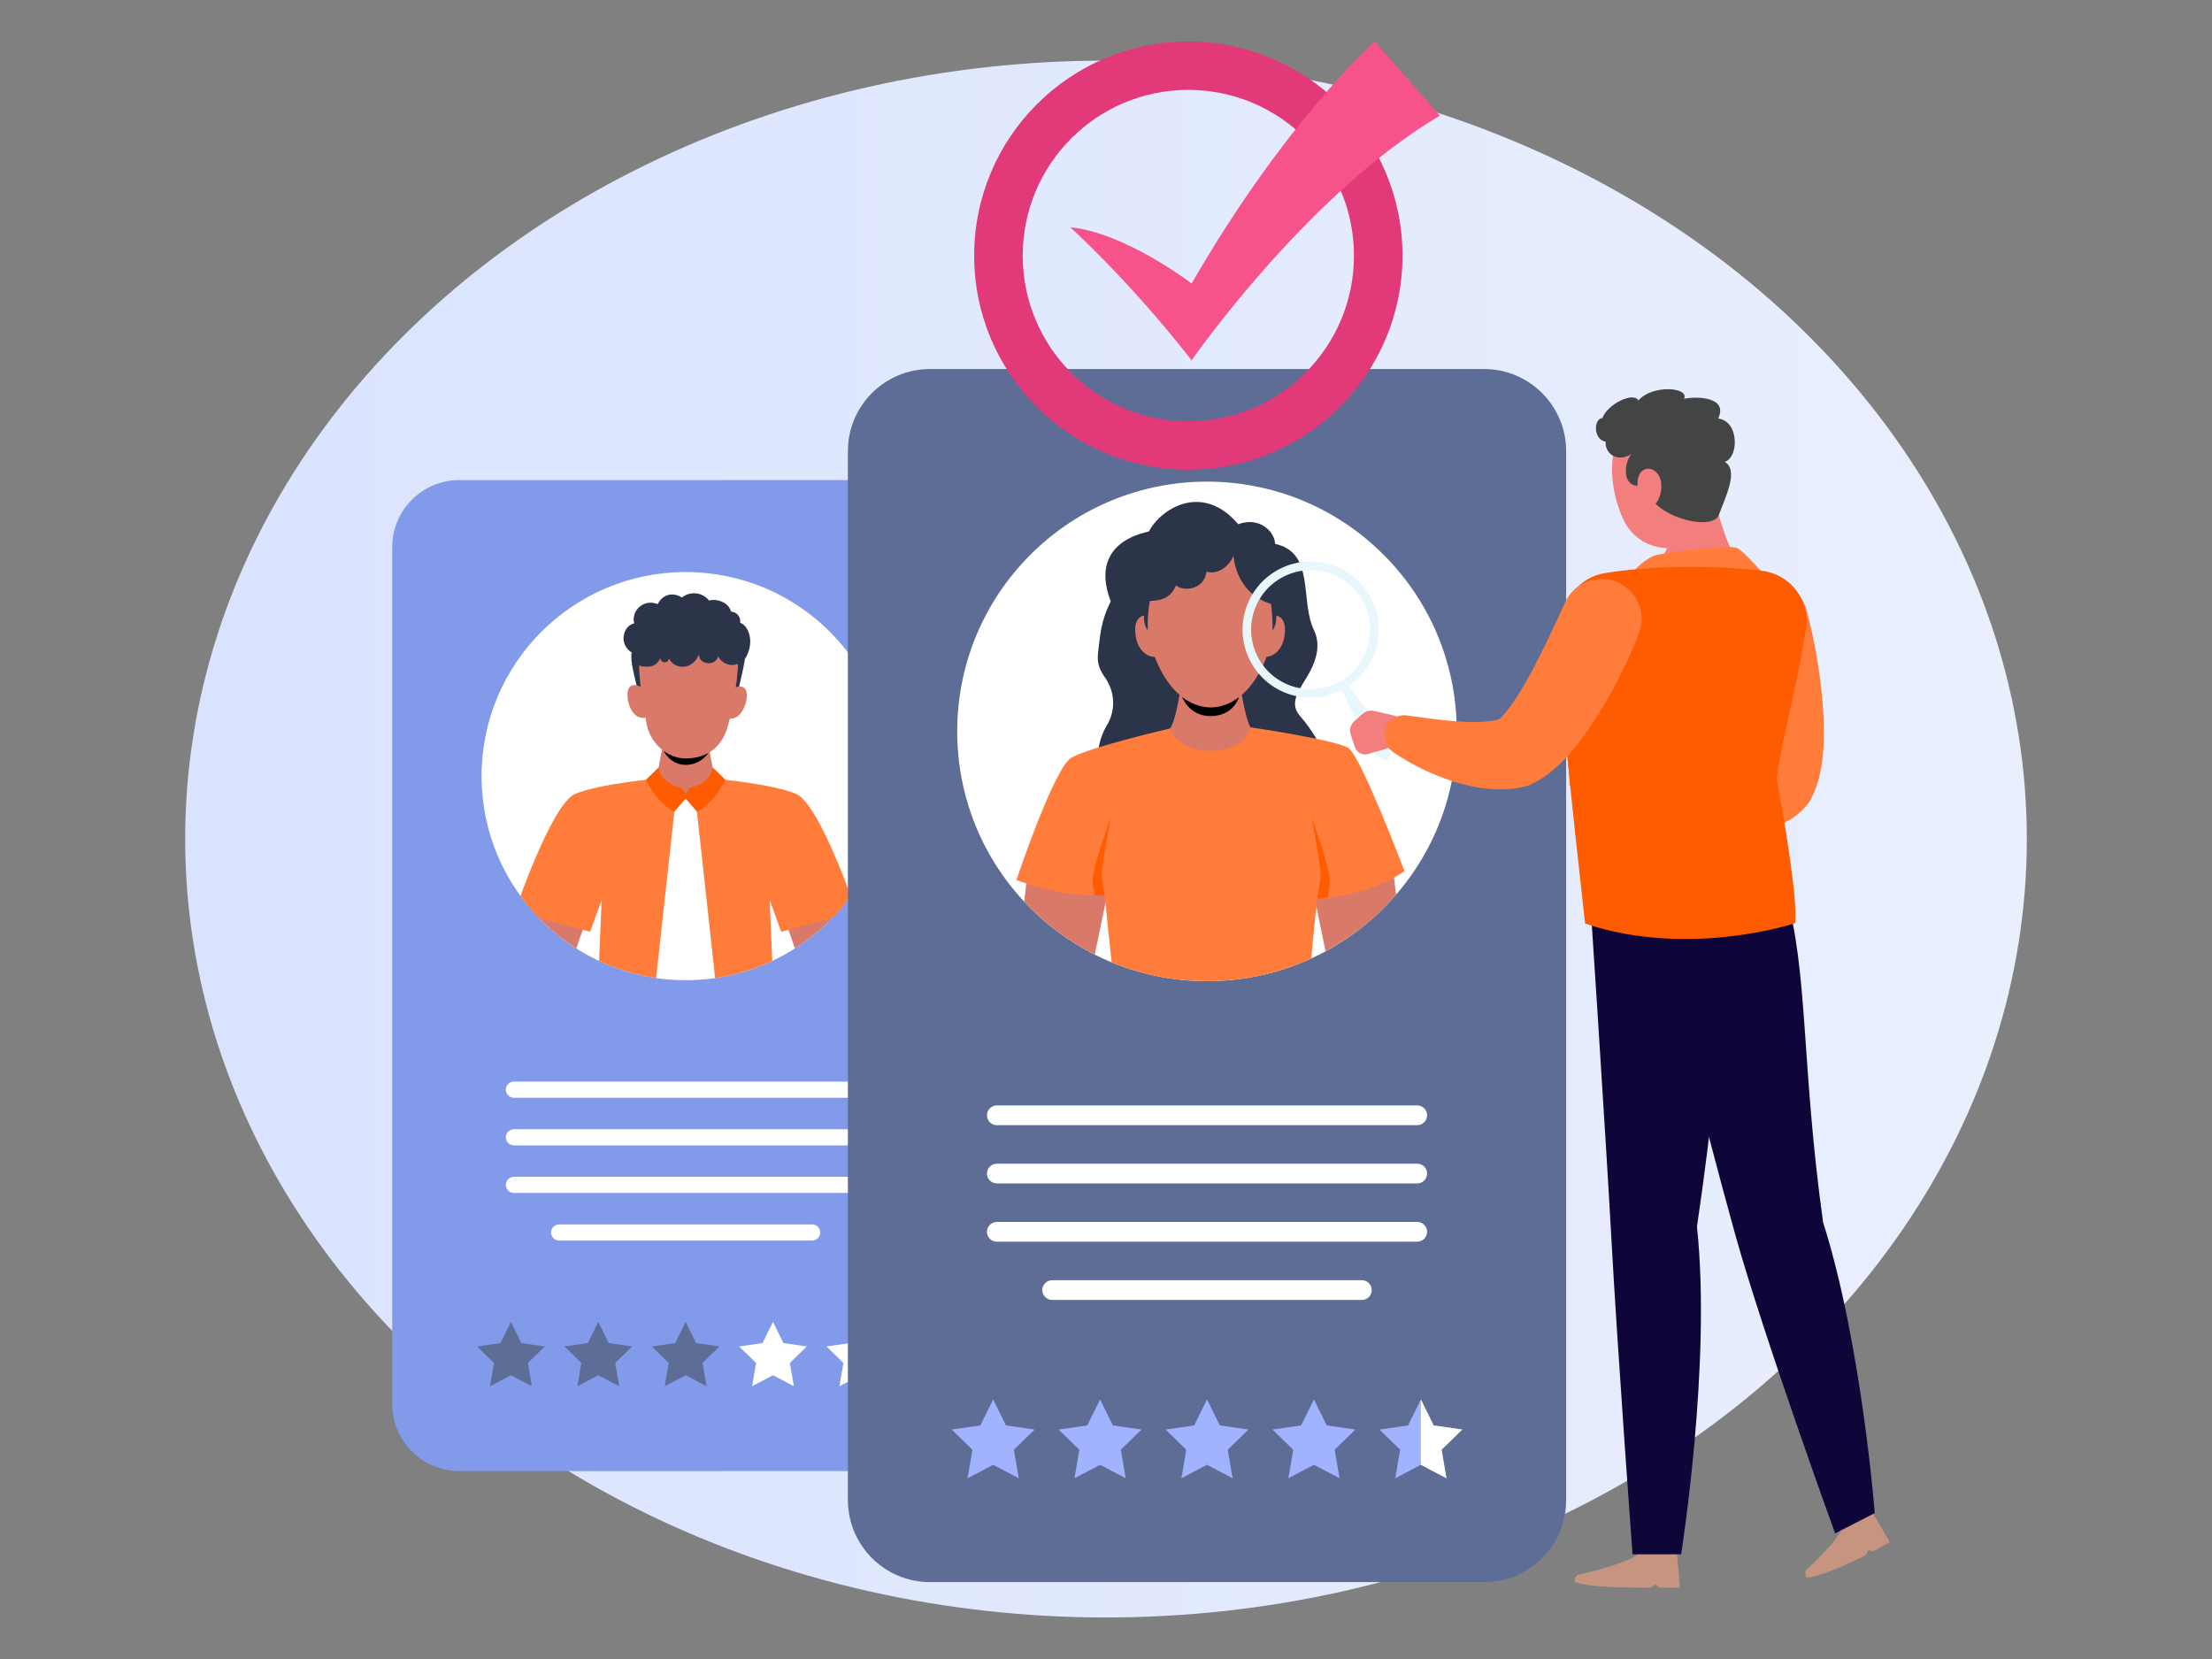 <?xml version="1.0" encoding="utf-8"?>
<svg xmlns="http://www.w3.org/2000/svg" id="Layer_1" style="enable-background:new 0 0 800 600" version="1.0" viewBox="0 0 800 600" x="0" y="0">
  <rect x="0" y="0" width="800" height="600" fill="#808080" stroke="none"/>
  <g>
    <linearGradient gradientUnits="userSpaceOnUse" id="SVGID_1_" x1="66.974" x2="733.026" y1="303.452" y2="303.452">
      <stop offset="0" style="stop-color:#dae3fe"/>
      <stop offset="1" style="stop-color:#e9effd"/>
    </linearGradient>
    <ellipse cx="400" cy="303.45" rx="333.03" ry="281.53" style="fill:url(#SVGID_1_)"/>
    <g>
      <g>
        <g>
          <path d="M329.82,532.03H166.11c-13.39,0-24.25-10.86-24.25-24.25v-309.9c0-13.39,10.86-24.25,24.25-24.25h163.71&#xD;&#xA;					c13.39,0,24.25,10.86,24.25,24.25v309.9C354.07,521.18,343.21,532.03,329.82,532.03z" style="fill:#819aea"/>
          <circle cx="247.97" cy="280.69" r="73.8" style="fill:#fff"/>
          <g>
            <path d="M310.07,397.02H185.86c-1.61,0-2.92-1.31-2.92-2.92l0,0c0-1.61,1.31-2.92,2.92-2.92h124.21&#xD;&#xA;						c1.61,0,2.92,1.31,2.92,2.92l0,0C312.99,395.72,311.68,397.02,310.07,397.02z" style="fill:#fff"/>
            <path d="M310.07,414.24H185.86c-1.61,0-2.92-1.31-2.92-2.92l0,0c0-1.61,1.31-2.92,2.92-2.92h124.21&#xD;&#xA;						c1.61,0,2.92,1.31,2.92,2.92l0,0C312.99,412.93,311.68,414.24,310.07,414.24z" style="fill:#fff"/>
            <path d="M310.07,431.45H185.86c-1.61,0-2.92-1.31-2.92-2.92l0,0c0-1.61,1.31-2.92,2.92-2.92h124.21&#xD;&#xA;						c1.61,0,2.92,1.31,2.92,2.92l0,0C312.99,430.15,311.68,431.45,310.07,431.45z" style="fill:#fff"/>
            <path d="M293.72,448.67h-91.5c-1.61,0-2.92-1.31-2.92-2.92l0,0c0-1.61,1.31-2.92,2.92-2.92h91.5&#xD;&#xA;						c1.61,0,2.92,1.31,2.92,2.92l0,0C296.64,447.36,295.33,448.67,293.72,448.67z" style="fill:#fff"/>
          </g>
          <g>
            <polygon points="184.78 478.08 188.56 485.74 197.02 486.96 190.9 492.93 192.34 501.35 184.78 497.37 177.22 501.35 178.67 492.93 172.55 486.96 181 485.74" style="fill:#5e6d96"/>
            <polygon points="216.38 478.08 220.16 485.74 228.61 486.96 222.49 492.93 223.94 501.35 216.38 497.37 208.81 501.35 210.26 492.93 204.14 486.96 212.59 485.74" style="fill:#5e6d96"/>
            <polygon points="247.97 478.08 251.75 485.74 260.2 486.96 254.08 492.93 255.53 501.35 247.97 497.37 240.41 501.35 241.85 492.93 235.73 486.96 244.19 485.74" style="fill:#5e6d96"/>
            <polygon points="279.56 478.08 283.34 485.74 291.79 486.96 285.68 492.93 287.12 501.35 279.56 497.37 272 501.35 273.44 492.93 267.32 486.96 275.78 485.74" style="fill:#fff"/>
            <polygon points="311.15 478.08 314.93 485.74 323.39 486.96 317.27 492.93 318.71 501.35 311.15 497.37 303.59 501.35 305.03 492.93 298.92 486.96 307.37 485.74" style="fill:#fff"/>
          </g>
          <g>
            <defs>
              <path d="M321.77,280.68c0,31.12-19.26,57.74-46.51,68.59&#xD;&#xA;							c-8.44,3.36-17.65,5.21-27.29,5.21c-14.59,0-28.2-4.23-39.64-11.55c-20.54-13.1-34.16-36.08-34.16-62.26&#xD;&#xA;							c0-40.75,33.04-73.8,73.8-73.8C288.72,206.89,321.77,239.93,321.77,280.68z" id="SVGID_00000044876762457966832130000016117419589815787931_"/>
            </defs>
            <clipPath id="SVGID_00000000192720948579268620000002599242787352436666_">
              <use href="#SVGID_00000044876762457966832130000016117419589815787931_" style="overflow:visible"/>
            </clipPath>
            <g style="clip-path:url(#SVGID_00000000192720948579268620000002599242787352436666_)">
              <path d="M190.65,323.71c0,0-4.45,14.92-5.16,18.36c-0.72,3.44,5.16,42.76,5.16,42.76h16.32&#xD;&#xA;							c0,0,1.18-38.67,1.18-40.4c0-1.72,6.24-17.5,6.24-17.5" style="fill:#d97969"/>
              <path d="M305.28,323.71c0,0,4.45,14.92,5.16,18.36c0.72,3.44-5.16,42.76-5.16,42.76h-16.32&#xD;&#xA;							c0,0-1.18-38.67-1.18-40.4c0-1.72-6.24-17.5-6.24-17.5" style="fill:#d97969"/>
              <path d="M309.66,329.52c0,0-13.13-38.73-21.73-42.39c-8.61-3.66-29.46-5.5-29.46-5.5l-10.5,0.5l-10.5-0.5&#xD;&#xA;							c0,0-20.85,1.84-29.46,5.5c-8.61,3.66-21.73,42.39-21.73,42.39l27.16,7.46l4.15-11.45l-2.47,59.3h32.86h32.86l-2.47-59.3&#xD;&#xA;							l4.15,11.45L309.66,329.52z" style="fill:#ff7c3b"/>
              <path d="M256.29,269.8h-16.65c0,0-1.75,9.29-2.17,11.83c0.15,2.92,3.11,5.5,6.47,6.33&#xD;&#xA;							c2.18,0.54,5.79,0.59,8.05,0c3.35-0.88,6.33-3.41,6.47-6.33C258.04,279.09,256.29,269.8,256.29,269.8z" style="fill:#d97969"/>
              <path d="M239.98,271.56c0,0,2.43,5.07,7.99,5.07c5.55,0,8.23-4.33,8.23-4.33L239.98,271.56z"/>
              <path d="M269.55,233.41&#xD;&#xA;							c-0.37-1.64-14.53-11.77-18.11-12.21c-3.64-0.45-6.61-0.16-8.94,0.43l0,0c0,0-4.13,0.75-8.83,4.5c-2.26,1.81-5.2,9-5.33,10.67&#xD;&#xA;							c-0.22,2.88,1.14,8.04,2.12,11.94c1.25,5.01,24.24,7.62,36.31,2.21c0.17-0.89,0.36-1.81,0.57-2.73&#xD;&#xA;							C268.77,241.97,270.18,236.16,269.55,233.41z" id="XMLID_00000054249819184153136990000015541483357951029668_" style="fill:#2c3449"/>
              <g id="XMLID_00000036241386897710855600000011139160405876466846_">
                <path d="M235.4,257.32c-0.14,1.1-1.09,2-2.17,2.24c-1.08,0.25-2.24-0.09-3.13-0.74&#xD;&#xA;								c-0.9-0.65-1.55-1.58-2.04-2.57c-0.81-1.65-1.2-3.5-1.12-5.34c0.04-1,0.28-2.09,1.08-2.7c0.64-0.49,1.52-0.56,2.3-0.37&#xD;&#xA;								c0.78,0.19,1.49,0.6,2.18,1.01" style="fill:#d97969"/>
              </g>
              <g id="XMLID_00000066499184920806548250000004103279873808334221_">
                <path d="M261.23,257.43c0.07,1.1,0.95,2.06,2.01,2.38c1.06,0.32,2.24,0.06,3.18-0.53&#xD;&#xA;								c0.94-0.59,1.66-1.47,2.21-2.43c0.92-1.59,1.44-3.41,1.48-5.25c0.02-1-0.14-2.11-0.89-2.77c-0.6-0.53-1.48-0.66-2.27-0.52&#xD;&#xA;								c-0.79,0.14-1.52,0.5-2.24,0.86" style="fill:#d97969"/>
              </g>
              <g id="XMLID_00000018943127834368212970000013460435797064092835_">
                <path d="M231.16,240.81c-0.05,6.72,2.39,19.93,2.83,21.7c1.71,6.81,7.56,11.78,13.95,11.78&#xD;&#xA;								c8.47,0,12.95-4.77,14.88-10.33c0.9-2.58,1.98-7.61,2.31-9.41c1.21-6.47,1.77-11.46,1.78-15.69&#xD;&#xA;								c0.02-11.31-10.97-12.12-10.97-12.12s-20.26-5.38-24.78,8.61C230.83,236.37,231.16,240.81,231.16,240.81z" style="fill:#d97969"/>
              </g>
              <path d="M270.08,227.3c-0.65-1.08-1.5-1.73-2.41-2.09c0.03-0.19,0.06-0.38,0.06-0.58c0-1.84-1.47-3.33-3.32-3.43&#xD;&#xA;							c-0.46-1.62-1.68-3.22-4.49-3.99c-1.34-0.36-2.5-0.29-3.47-0.01c-1.26-1.6-3.23-2.64-5.46-2.64c-1.67,0-3.2,0.58-4.39,1.55&#xD;&#xA;							c-1.34-0.89-2.98-1.32-4.57-1.01c-1.85,0.35-3.4,1.73-4.15,3.41c-0.77-0.34-1.62-0.54-2.52-0.54c-3.42,0-6.19,2.71-6.19,6.06&#xD;&#xA;							c0,0.48,0.07,0.95,0.18,1.4c-1.27,0.38-2.55,1.21-3.24,2.76c-1.62,3.6,0.28,6.59,2.44,7.86c-0.09,2.53,1.41,4.6,3.9,4.96&#xD;&#xA;							c3.74,0.55,5.39-0.85,6.4-3.05c-0.03,0.78,0.65,1.53,1.44,1.58c0.8,0.06,1.58-0.59,1.66-1.37c0.96,2.14,3.58,3.34,5.92,2.9&#xD;&#xA;							c2.34-0.43,4.27-2.34,4.92-4.58c-0.05,1.35,0.65,2.57,1.82,3.01c3.3,1.26,4.94-1.02,5.07-2.18c0.91,1.87,2.95,3.16,5.06,3.19&#xD;&#xA;							c2.11,0.03,4.21-1.18,5.17-3.03C271.91,233.67,271.68,229.96,270.08,227.3z" style="fill:#2c3449"/>
              <path d="M257.72,277.51c-0.68,6.06-8.46,7.52-8.46,7.52l-1.29,2.24l-1.29-2.24c0,0-7.78-1.45-8.46-7.52&#xD;&#xA;							l-4.61,4.51c0,0,2.08,4.42,5.54,7.97c2.71,2.78,4.76,3.53,4.76,3.53l4.07-4.68l4.07,4.68c0,0,2.05-0.75,4.76-3.53&#xD;&#xA;							c3.46-3.55,5.54-7.97,5.54-7.97L257.72,277.51z" style="fill:#ff5b00"/>
              <path d="M252.04,293.53l-4.07-4.68l-4.07,4.68c0,0-7.55,68.2-7.55,69.78c0,1.34,8.34,11.96,10.89,15.17&#xD;&#xA;							c0.38,0.47,1.09,0.47,1.46,0c2.55-3.21,10.89-13.83,10.89-15.17C259.59,361.72,252.04,293.53,252.04,293.53z" style="fill:#fff"/>
            </g>
          </g>
        </g>
        <g>
          <path d="M536.73,572.19H336.34c-16.4,0-29.69-13.29-29.69-29.69V163.16c0-16.4,13.29-29.69,29.69-29.69h200.39&#xD;&#xA;					c16.4,0,29.69,13.29,29.69,29.69V542.5C566.41,558.9,553.12,572.19,536.73,572.19z" style="fill:#5e6d96"/>
          <circle cx="436.53" cy="264.52" r="90.34" style="fill:#fff" transform="rotate(-45.001 436.53 264.528)"/>
          <g>
            <path d="M512.55,406.93H360.51c-1.97,0-3.57-1.6-3.57-3.57l0,0c0-1.97,1.6-3.57,3.57-3.57h152.05&#xD;&#xA;						c1.97,0,3.57,1.6,3.57,3.57l0,0C516.13,405.33,514.53,406.93,512.55,406.93z" style="fill:#fff"/>
            <path d="M512.55,428H360.51c-1.97,0-3.57-1.6-3.57-3.57l0,0c0-1.97,1.6-3.57,3.57-3.57h152.05&#xD;&#xA;						c1.97,0,3.57,1.6,3.57,3.57l0,0C516.13,426.4,514.53,428,512.55,428z" style="fill:#fff"/>
            <path d="M512.55,449.07H360.51c-1.97,0-3.57-1.6-3.57-3.57l0,0c0-1.97,1.6-3.57,3.57-3.57h152.05&#xD;&#xA;						c1.97,0,3.57,1.6,3.57,3.57l0,0C516.13,447.47,514.53,449.07,512.55,449.07z" style="fill:#fff"/>
            <path d="M492.54,470.14H380.53c-1.97,0-3.57-1.6-3.57-3.57l0,0c0-1.97,1.6-3.57,3.57-3.57h112.01&#xD;&#xA;						c1.97,0,3.57,1.6,3.57,3.57l0,0C496.11,468.55,494.51,470.14,492.54,470.14z" style="fill:#fff"/>
          </g>
          <g>
            <polygon points="359.19 506.14 363.82 515.52 374.17 517.02 366.68 524.32 368.45 534.63 359.19 529.76 349.93 534.63 351.7 524.32 344.21 517.02 354.56 515.52" style="fill:#a1b3ff"/>
            <polygon points="397.86 506.14 402.49 515.52 412.84 517.02 405.35 524.32 407.12 534.63 397.86 529.76 388.6 534.63 390.37 524.32 382.88 517.02 393.23 515.52" style="fill:#a1b3ff"/>
            <polygon points="436.53 506.14 441.16 515.52 451.51 517.02 444.02 524.32 445.79 534.63 436.53 529.76 427.28 534.63 429.04 524.32 421.56 517.02 431.9 515.52" style="fill:#a1b3ff"/>
            <polygon points="475.2 506.14 479.83 515.52 490.18 517.02 482.69 524.32 484.46 534.63 475.2 529.76 465.95 534.63 467.71 524.32 460.23 517.02 470.57 515.52" style="fill:#a1b3ff"/>
            <polygon points="513.87 506.14 518.5 515.52 528.85 517.02 521.36 524.32 523.13 534.63 513.87 529.76 504.62 534.63 506.39 524.32 498.9 517.02 509.25 515.52" style="fill:#a1b3ff"/>
            <polygon points="521.36 524.32 523.13 534.62 513.88 529.76 513.88 506.14 518.5 515.52 528.84 517.02" style="fill:#fff"/>
          </g>
          <g>
            <defs>
              <path d="M526.87,264.52c0,38.09-23.58,70.68-56.93,83.96&#xD;&#xA;							c-10.33,4.12-21.6,6.38-33.4,6.38c-17.86,0-34.51-5.18-48.53-14.14c-25.14-16.03-41.82-44.17-41.82-76.21&#xD;&#xA;							c0-49.88,40.45-90.33,90.34-90.33C486.42,174.18,526.87,214.63,526.87,264.52z" id="SVGID_00000125582848268288381500000001403686769525640100_"/>
            </defs>
            <clipPath id="SVGID_00000109031402861490914780000017132491582251983004_">
              <use href="#SVGID_00000125582848268288381500000001403686769525640100_" style="overflow:visible"/>
            </clipPath>
            <g style="clip-path:url(#SVGID_00000109031402861490914780000017132491582251983004_)">
              <path d="M417.64,191.9c0,0-24.85,2.19-15.93,25.6c-3.75,7.49-3.82,12.55-4.57,18.49&#xD;&#xA;							c-0.55,4.38,0.9,6.72,2.68,9.31c3.43,5.01,3.7,11.58,0.62,16.8c-6.39,10.82-4.04,23.87,12.25,23.71&#xD;&#xA;							c19.1-0.19,56.7-0.37,63.78-6.56c2.98-2.6,4.02-8.15-6.46-20.51c-4.31-5.08,0.76-10.12,3.85-16.02&#xD;&#xA;							c2.3-4.39,3.78-9.78,1.38-14.76c-5.24-10.89,0.53-28.06-14.09-31.27" style="fill:#2c3449"/>
              <path d="M452.6,263.48c-1.66-1.82-3.25-10.28-4.24-16.64c0-0.01,0-0.01,0-0.01c-0.64-4.1-1.03-7.33-1.03-7.33&#xD;&#xA;							h-18.96c0,0-1.36,11.32-3.17,18.52v0.02c-0.66,2.59-1.37,4.65-2.09,5.44c-1.01,1.11-5.49,2.67-11.34,4.65l4.83,37.34h18.98&#xD;&#xA;							l2.27-0.53l2.27,0.53h20.48l4.81-36.84C458.86,266.41,453.7,264.68,452.6,263.48z" style="fill:#d97969"/>
              <path d="M503.57,312.45c0,0,2.53,19.66,3.32,32.04c0.79,12.38-2.05,55.24-2.05,55.24l-20.03-1.05l-4.03-48&#xD;&#xA;							l-6.88-33.38L503.57,312.45z" style="fill:#d97969"/>
              <path d="M372.03,312.45c0,0-2.53,19.66-3.32,32.04c-0.79,12.38,2.05,55.24,2.05,55.24l20.03-1.05l4.03-48&#xD;&#xA;							l6.88-33.38L372.03,312.45z" style="fill:#d97969"/>
              <path d="M473.97,350.97c0.47-7.85,1.56-18.16,2.44-25.87c21.18-1.85,31.54-10.09,31.54-10.09&#xD;&#xA;							s-15.73-41.46-20.23-44.45c-4.5-3-35.43-7.51-35.43-7.51s-1.25,8.52-14.53,8.52c-12.25,0-14.63-8.09-14.63-8.09&#xD;&#xA;							s-29.51,6.85-35.75,10.63c-6.24,3.77-19.77,44.11-19.77,44.11s15.63,6.57,31.93,5.5c0.7,7.2,1.7,17.13,2.84,27.64&#xD;&#xA;							c1.37,10.49-8.72,44.73-8.72,44.73s16,10.84,44.21,10.84c28.21,0,44.21-10.84,44.21-10.84S473.34,361.53,473.97,350.97z" style="fill:#ff7c3b"/>
              <g>
                <path d="M414.96,222.55c0,0-4.81-0.71-4.39,6.04c0.42,6.75,4.73,9.64,8.2,8.85" style="fill:#d97969"/>
                <path d="M460.32,222.55c0,0,4.81-0.71,4.39,6.04c-0.42,6.75-4.73,9.64-8.2,8.85" style="fill:#d97969"/>
                <path d="M415.2,208.83c4.06-21.8,22.66-20.74,22.66-20.74s18.6-1.07,22.66,20.74&#xD;&#xA;								c4.06,21.8-6.2,46.82-22.66,47.03C421.4,255.64,411.14,230.63,415.2,208.83z" style="fill:#d97969"/>
                <path d="M448.08,252.16c-3.02,2.31-6.46,3.65-10.22,3.7c-3.83-0.05-7.33-1.44-10.38-3.83c0,0,2.56,6.96,10.28,6.96&#xD;&#xA;								C446.17,258.99,448.08,252.16,448.08,252.16z"/>
              </g>
              <path d="M461.15,196.69c-0.14-4.53-5.76-9.96-13.32-7.09c-15.23-17.98-33.52-1.52-33.65,7.09&#xD;&#xA;							c-0.02,1.44-0.39,2.86-0.86,4.23c-0.39,1.13-1.02,2.16-1.46,3.26c-1.31,3.26-0.93,6.9-0.53,10.37c0.35,3,2.47,5.62,2.41,8.67&#xD;&#xA;							c-0.06,3.16,1.35,4.73,1.35,4.73c-0.09-3.95,0.18-7.46,0.74-10.58c1.77-0.25,7.15,0.19,9.49-5.65&#xD;&#xA;							c3.09,2.47,10.27,1.34,11.02-4.96c4.99,1.37,8.93-3.18,9.76-5.89c0,0,0.45,13.47,13.56,17.55c0.44,2.86,0.65,6.02,0.57,9.54&#xD;&#xA;							c0,0,1.41-1.57,1.35-4.73c-0.06-3.05,1.51-5.79,2.41-8.67C467.5,203.4,461.44,198.1,461.15,196.69z" style="fill:#2c3449"/>
              <path d="M399.53,323.72c0,0-1.05-5.57-1.07-7.34c-0.03-3.43,3.26-20.75,3.26-20.75s-5.17,13.88-6.51,21.67&#xD;&#xA;							c-0.36,2.11,0.71,6.54,0.71,6.54L399.53,323.72z" style="fill:#ff5b00"/>
              <path d="M476.41,325.1c0,0,1.2-6.95,1.21-8.73c0.03-3.43-3.26-20.75-3.26-20.75s5.17,13.88,6.51,21.67&#xD;&#xA;							c0.36,2.11-0.62,7.39-0.62,7.39L476.41,325.1z" style="fill:#ff5b00"/>
            </g>
          </g>
        </g>
      </g>
      <g>
        <path d="M429.75,15.02c-42.73,0-77.43,34.64-77.43,77.43s34.69,77.43,77.43,77.43c42.78,0,77.48-34.64,77.48-77.43&#xD;&#xA;				S472.54,15.02,429.75,15.02z M429.75,152.37c-33.07,0-59.87-26.86-59.87-59.93c0-33.07,26.81-59.93,59.87-59.93&#xD;&#xA;				c33.12,0,59.93,26.86,59.93,59.93C489.68,125.51,462.87,152.37,429.75,152.37z" style="fill:#e23979"/>
        <path d="M387.04,82.19c0,0,20.99,18.73,43.92,48.12c0,0,41.66-60.07,89.78-88.49l-23.57-26.8&#xD;&#xA;				c0,0-32.4,28.85-66.2,87.52C430.96,102.54,407.06,84.13,387.04,82.19z" style="fill:#f6538a"/>
      </g>
      <g>
        <g>
          <g>
            <path d="M625.27,227.83l1.4,6.75l1.38,6.91c0.91,4.6,1.69,9.2,2.4,13.71c0.35,2.26,0.63,4.49,0.87,6.69&#xD;&#xA;						c0.27,2.2,0.45,4.33,0.56,6.39c0.12,2.05,0.09,4.01,0.02,5.65c-0.05,1.62-0.35,3-0.29,3.16l0.92-1.59&#xD;&#xA;						c0.42-0.42,1.18-0.8,1.3-0.62c0.15,0.14-0.36,0.5-1.24,0.73c-0.88,0.23-2.12,0.4-3.48,0.48c-1.38,0.07-2.88,0-4.46-0.11&#xD;&#xA;						c-3.16-0.21-6.56-0.75-10.01-1.38c-1.73-0.33-3.48-0.66-5.23-1.06l-5.18-1.12l-0.69-0.15c-3.92-0.85-7.78,1.64-8.63,5.56&#xD;&#xA;						c-0.62,2.87,0.56,5.72,2.77,7.37l2.58,1.91l2.56,1.74c1.73,1.11,3.49,2.18,5.32,3.18c3.65,2,7.49,3.77,11.72,5.24&#xD;&#xA;						c2.12,0.72,4.35,1.32,6.74,1.81c2.4,0.47,4.97,0.82,7.87,0.76c2.89-0.06,6.16-0.44,9.77-1.86c3.59-1.35,7.42-4.19,9.96-7.76&#xD;&#xA;						c0.27-0.38,0.51-0.78,0.72-1.18l0.21-0.41c2.18-4.33,2.92-7.85,3.54-11.13c0.58-3.26,0.77-6.26,0.88-9.16&#xD;&#xA;						c0.1-2.89,0.09-5.7-0.01-8.44c-0.13-2.74-0.32-5.44-0.57-8.09c-0.48-5.32-1.26-10.5-2.16-15.63c-0.47-2.56-0.95-5.11-1.52-7.65&#xD;&#xA;						c-0.29-1.27-0.56-2.54-0.88-3.81l-1.01-3.92c-2-7.75-9.91-12.4-17.66-10.4c-7.51,1.94-12.12,9.43-10.56,16.94L625.27,227.83z" style="fill:#ff7c3b"/>
          </g>
        </g>
        <g>
          <path d="M653.27,567.76c0,0,13.1-11.88,12.82-15.64l10.89-5.57l6.47,11.18l-6.01,3.36l-1.63-0.5l-1.1,1.9&#xD;&#xA;					c-5.43,2.78-17.27,8.18-21.42,8.03C652.48,568.72,653.27,567.76,653.27,567.76z" style="fill:#c6947f"/>
        </g>
        <g>
          <path d="M659.35,442.08c-7.92-56.69-5.33-91.16-13.65-119.1l-51.48-4.14c0,0,22.82,89.95,33.28,127.4&#xD;&#xA;					c10.5,37.6,36.2,108.33,36.2,108.33l14.33-7.34C678.03,547.23,673.29,485.94,659.35,442.08z" style="fill:#0e0638"/>
        </g>
        <g>
          <path d="M570.56,569.62c0,0,21.35-4.85,22.33-8.32l13.55,0l1.13,12.91h-7.53l-1.39-1.19l-1.68,1.19&#xD;&#xA;					c-6.1,0-23.7,0.05-27.49-2.21C569.45,570.05,570.56,569.62,570.56,569.62z" style="fill:#c6947f"/>
        </g>
        <g>
          <path d="M613.73,443.67c11.31-76.83,11.31-124.39,11.31-124.39l-50.38-0.81c0,0,6.05,91.62,8.15,129.99&#xD;&#xA;					c2.18,39.9,7.62,113.68,7.62,113.68H608C608,562.14,619.03,493,613.73,443.67z" style="fill:#0e0638"/>
        </g>
        <g>
          <path d="M619.2,175.06c2.39,15.06,6.74,23.15,9.65,30.64c-5.08,4.73-15.96,10.59-26.94,10.43&#xD;&#xA;					c-10.98-0.16-8.97-7.58-6.03-11.41c7.87-3.97,8.17-7.98,6.25-11.51L619.2,175.06z" style="fill:#f27e7e"/>
        </g>
        <g>
          <path d="M638.03,207.83c0,0-7.01-8.24-9.77-9.62c-2.76-1.38-23.71,1.45-28.65,2.37&#xD;&#xA;					c-4.95,0.92-10.96,8.28-10.96,8.28L638.03,207.83z" style="fill:#ff7c3b"/>
        </g>
        <g>
          <path d="M617.45,163.69c1.99,12.35,3.78,19.47-0.99,27.06c-7.17,11.41-23.51,9.07-29.16-2.46&#xD;&#xA;					c-5.08-10.38-7.48-28.83,3.4-36.25C601.41,144.72,615.47,151.34,617.45,163.69z" style="fill:#f27e7e"/>
        </g>
        <g>
          <path d="M595.03,175.51c-9.99,2.15-7.08-10.19-4.7-11.42c-6,3.6-9.99-0.57-9.62-4.34&#xD;&#xA;					c-4.59-0.77-4.36-8.38-1.21-8.53c2-5.23,11.31-9.61,13.04-6.38c5.03-5.84,18.47-4.84,16.52-0.62c5.12-1,15.99-0.54,12.35,7.15&#xD;&#xA;					c7.77,1,7.4,14.29,2.33,15.67c5.3,2.93,0.17,12.95-2.11,19.24C619.38,192.43,596.52,186.96,595.03,175.51z" style="fill:#434444"/>
        </g>
        <g>
          <path d="M600.72,174.25c0.46,2.95-0.35,5.73-1.64,7.55c-1.95,2.73-4.97,1.03-6.13-2.3c-1.05-3-1.3-8.03,1.47-9.54&#xD;&#xA;					C597.15,168.47,600.19,170.87,600.72,174.25z" style="fill:#f27e7e"/>
        </g>
        <g>
          <g>
            <path d="M637.32,206.44c-17.02-2.1-41.16-1.91-57.19,0.89c-8.16,1.42-14.28,8.24-14.95,16.49&#xD;&#xA;						c-1.99,24.45,3.42,67.19,8.09,110.21c37.71,12.65,76-0.17,76-0.17c0.84-8.68-3.83-37.12-6.75-52.3&#xD;&#xA;						c2.14-15.68,7.58-33.62,10.64-54.44C654.65,217.01,647.46,207.69,637.32,206.44z" style="fill:#ff5b00"/>
          </g>
        </g>
        <g>
          <path d="M586.1,240.68c-2.57,14.73-10.73,32.27-18.18,43.88c-1.02-10.17-1.88-19.86-2.43-28.79L586.1,240.68z" style="fill:#ff5b00"/>
        </g>
        <g>
          <g>
            <path d="M452.85,240.29c6.7,11.26,20.96,15.21,32.44,9.26c1.74,3.75,6.89,14.74,9.12,18.49&#xD;&#xA;						c2.71,4.56,5.62,7.78,7.53,6.64c1.91-1.14,0.47-5.23-2.24-9.79c-2.23-3.76-9.43-13.52-11.89-16.85&#xD;&#xA;						c10.7-7.25,14.05-21.67,7.36-32.93c-6.95-11.68-22.05-15.52-33.74-8.58C449.73,213.5,445.9,228.61,452.85,240.29z M463,209.23&#xD;&#xA;						c10.22-6.07,23.42-2.73,29.49,7.49c6.07,10.22,2.71,23.41-7.5,29.49c-10.21,6.07-23.41,2.72-29.48-7.49&#xD;&#xA;						C449.43,228.49,452.8,215.29,463,209.23z" style="fill:#e8f7fc"/>
          </g>
        </g>
        <g>
          <path d="M489.8,260.84l3-2.66c1.13-1,2.67-1.39,4.14-1.06l6.86,1.58c2.74,0.63,5.01,2.55,6.09,5.15l0.67,1.61&#xD;&#xA;					c-4.67,4.75-13.21,6.44-13.21,6.44l-2.38,0.75c-2.12,0.67-4.28-0.39-4.95-2.43l-1.55-4.7&#xD;&#xA;					C487.91,263.9,488.45,262.04,489.8,260.84z" style="fill:#f27e7e"/>
        </g>
        <g>
          <path d="M565.85,218.3l-2.79,6.07l-2.92,6.2c-1.95,4.12-4.01,8.15-6.07,12.07c-1.04,1.95-2.11,3.86-3.21,5.69&#xD;&#xA;					c-1.07,1.85-2.17,3.62-3.27,5.25c-1.1,1.63-2.25,3.11-3.25,4.32c-0.97,1.2-1.97,2.05-1.99,2.18l1.7-0.7&#xD;&#xA;					c-1.11,0.61-3.38,1.3-6.03,1.52c-2.65,0.24-5.69,0.31-8.82,0.11c-3.14-0.14-6.4-0.47-9.72-0.86c-1.66-0.2-3.33-0.4-5-0.65&#xD;&#xA;					l-4.94-0.67l-0.69-0.09c-3.98-0.54-7.65,2.26-8.18,6.24c-0.39,2.86,0.95,5.55,3.2,7.04l2.52,1.66l2.48,1.5&#xD;&#xA;					c1.67,0.95,3.37,1.88,5.1,2.73c1.74,0.84,3.51,1.66,5.32,2.41c1.82,0.73,3.68,1.42,5.59,2.07c3.84,1.2,7.86,2.29,12.31,2.77&#xD;&#xA;					c4.43,0.48,9.36,0.62,15.03-0.92c0.36-0.1,0.71-0.23,1.04-0.38l0.67-0.32c4.31-2.05,7.04-4.37,9.49-6.57&#xD;&#xA;					c2.42-2.21,4.36-4.46,6.19-6.67c3.63-4.42,6.6-8.86,9.33-13.34c2.76-4.46,5.17-9,7.46-13.56c1.12-2.29,2.24-4.58,3.26-6.92&#xD;&#xA;					c0.52-1.17,1.04-2.33,1.53-3.52l1.48-3.7c2.98-7.43-0.62-15.86-8.05-18.84c-7.19-2.89-15.33,0.4-18.54,7.36L565.85,218.3z" style="fill:#ff7c3b"/>
        </g>
      </g>
    </g>
  </g>
</svg>